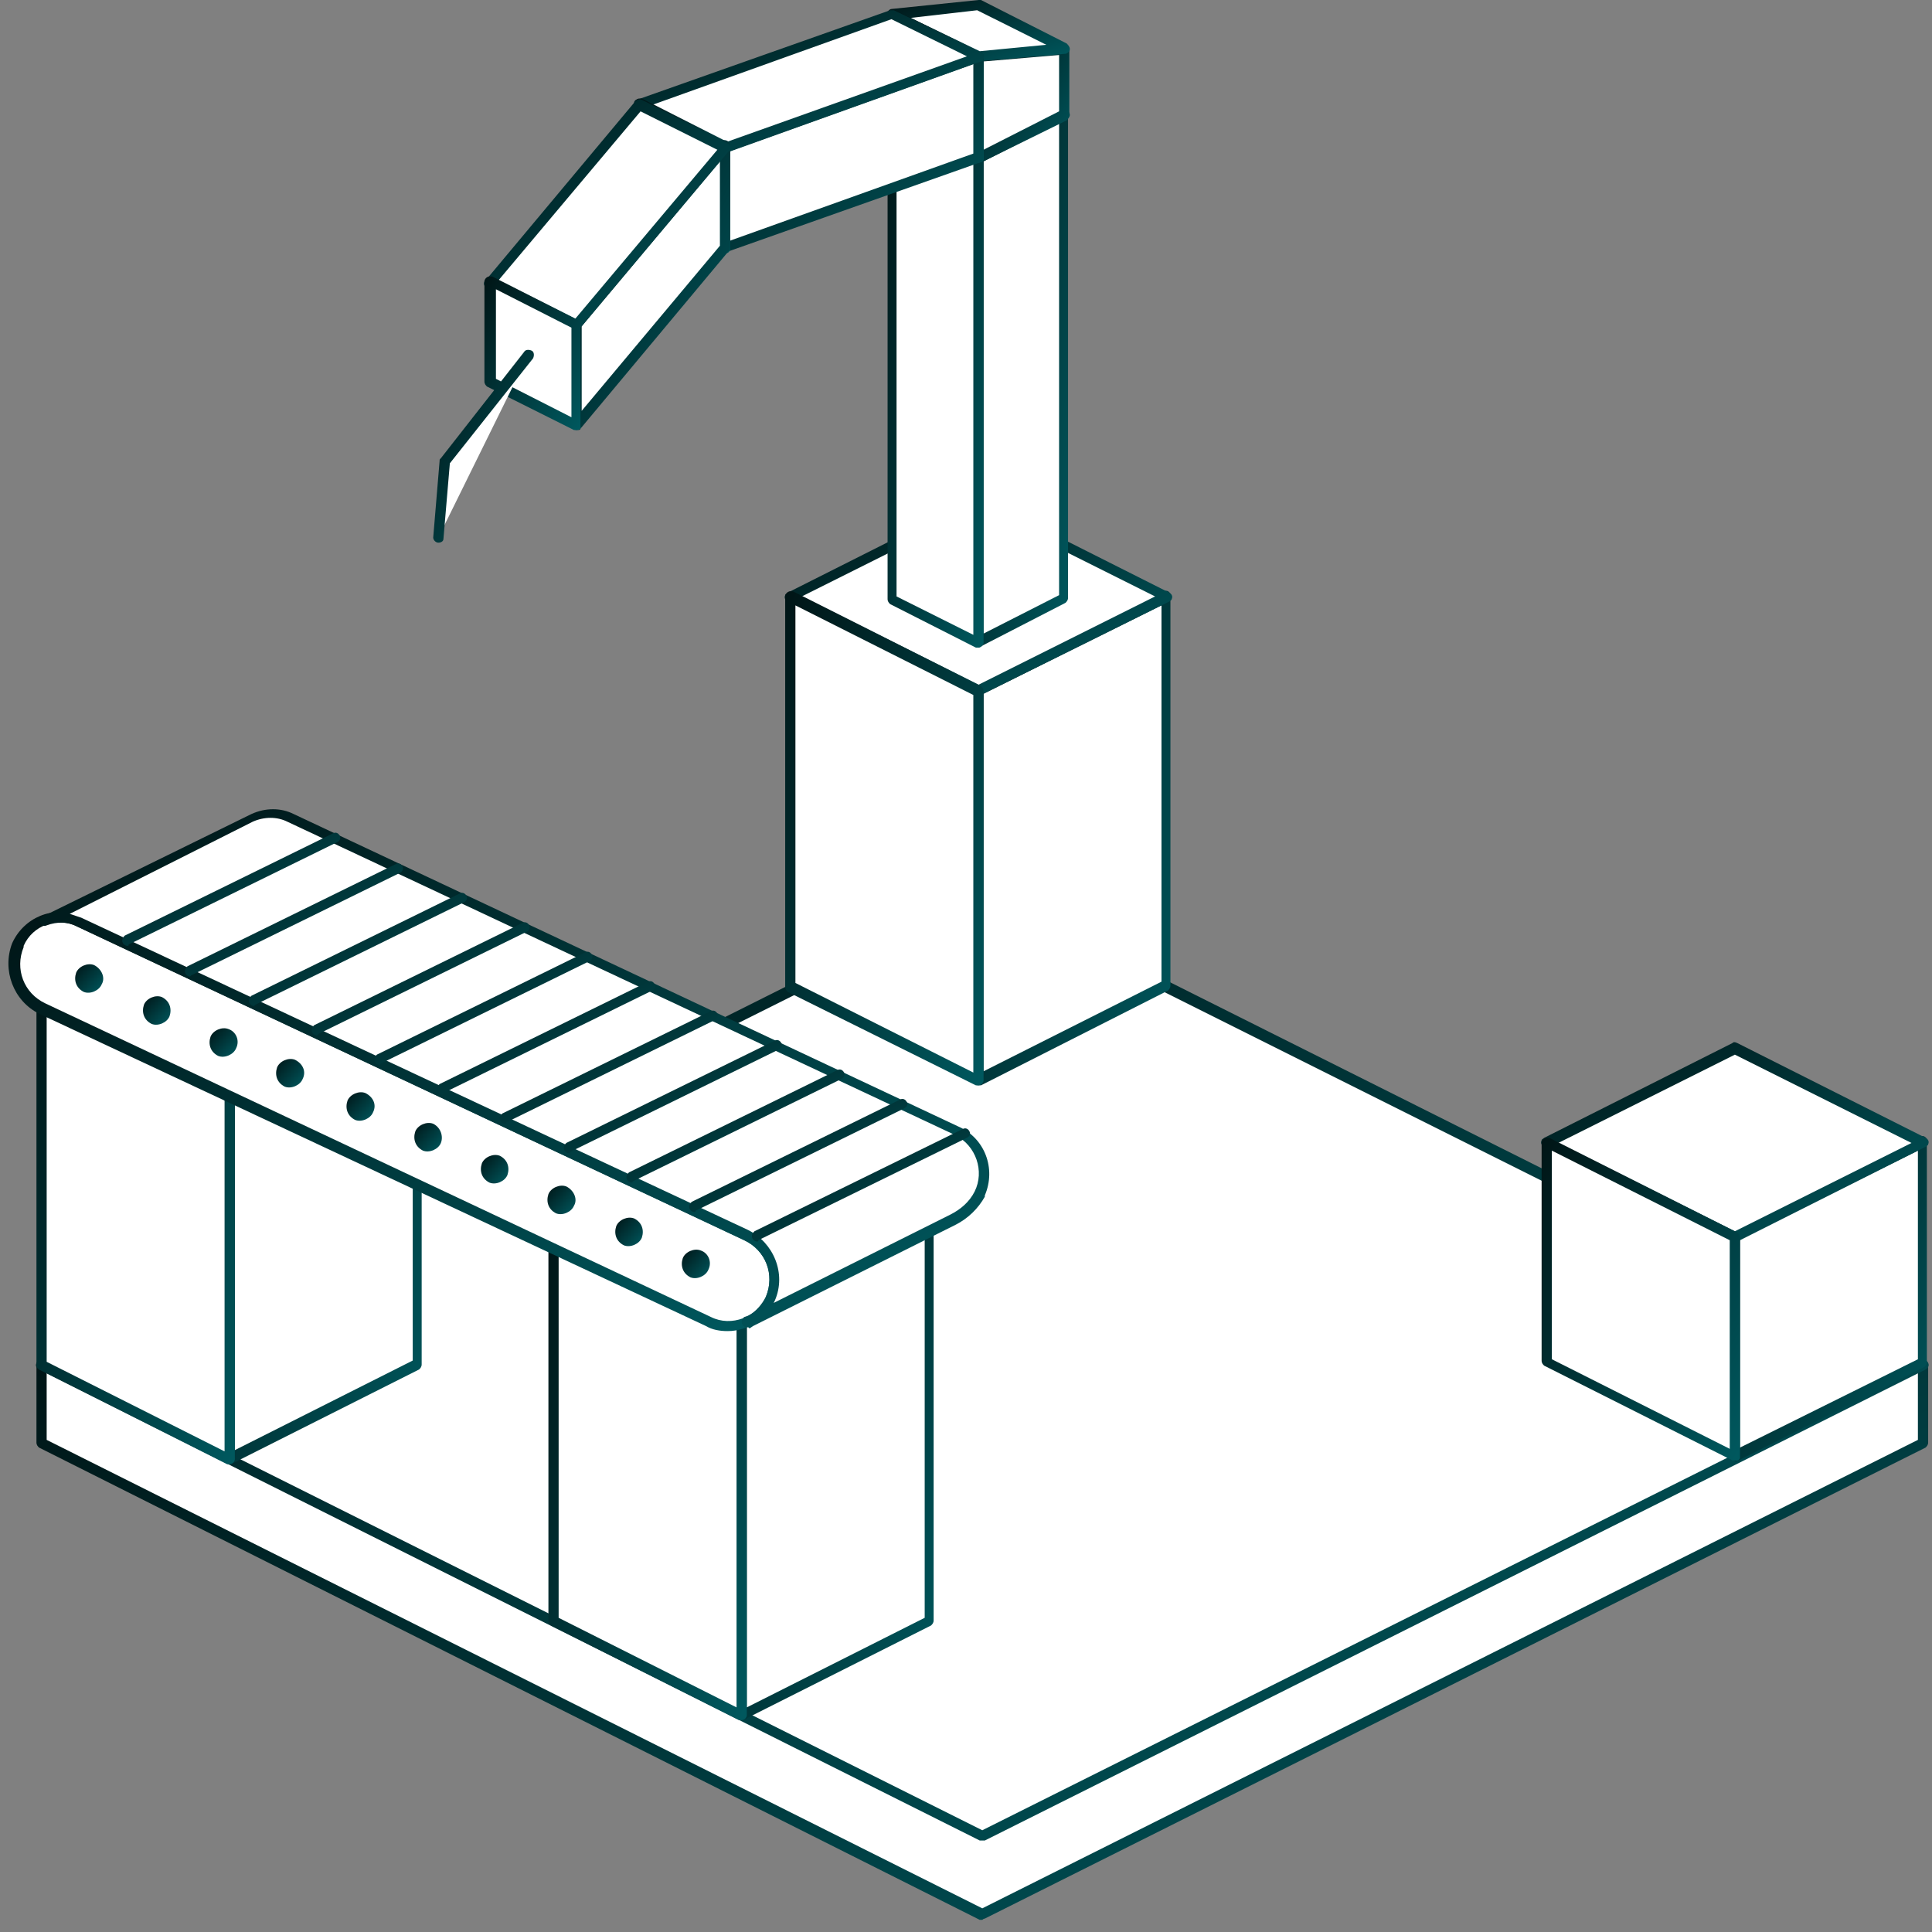 <svg fill="none" height="121" viewBox="0 0 121 121" width="121" xmlns="http://www.w3.org/2000/svg" xmlns:xlink="http://www.w3.org/1999/xlink"><rect x="0" y="0" width="121" height="121" fill="#808080" stroke="none"/><linearGradient id="a"><stop offset="0" stop-color="#001314"/><stop offset="1" stop-color="#00595f"/></linearGradient><linearGradient id="b" gradientUnits="userSpaceOnUse" x1="-2.677" x2="17.962" xlink:href="#a" y1="85.129" y2="151.978"/><linearGradient id="c" gradientUnits="userSpaceOnUse" x1="-2.711" x2="48.404" xlink:href="#a" y1="55.651" y2="153.199"/><linearGradient id="d" gradientUnits="userSpaceOnUse" x1="13.549" x2="35.16" xlink:href="#a" y1="60.409" y2="68.591"/><linearGradient id="e" gradientUnits="userSpaceOnUse" x1="1.235" x2="12.075" xlink:href="#a" y1="54.529" y2="74.756"/><linearGradient id="f" gradientUnits="userSpaceOnUse" x1="1.762" x2="23.47" xlink:href="#a" y1="60.46" y2="68.746"/><linearGradient id="g" gradientUnits="userSpaceOnUse" x1="45.613" x2="67.225" xlink:href="#a" y1="76.441" y2="84.623"/><linearGradient id="h" gradientUnits="userSpaceOnUse" x1="33.299" x2="44.139" xlink:href="#a" y1="70.561" y2="90.788"/><linearGradient id="i" gradientUnits="userSpaceOnUse" x1="33.826" x2="55.523" xlink:href="#a" y1="76.552" y2="84.85"/><linearGradient id="j" gradientUnits="userSpaceOnUse" x1="-1.49" x2="22.002" xlink:href="#a" y1="57.127" y2="98.513"/><linearGradient id="k" gradientUnits="userSpaceOnUse" x1="4.634" x2="6.491" xlink:href="#a" y1="60.39" y2="62.147"/><linearGradient id="l" gradientUnits="userSpaceOnUse" x1="8.884" x2="10.738" xlink:href="#a" y1="62.394" y2="64.114"/><linearGradient id="m" gradientUnits="userSpaceOnUse" x1="13.051" x2="14.908" xlink:href="#a" y1="64.398" y2="66.155"/><linearGradient id="n" gradientUnits="userSpaceOnUse" x1="17.219" x2="19.076" xlink:href="#a" y1="66.322" y2="68.078"/><linearGradient id="o" gradientUnits="userSpaceOnUse" x1="21.628" x2="23.485" xlink:href="#a" y1="68.406" y2="70.162"/><linearGradient id="p" gradientUnits="userSpaceOnUse" x1="25.877" x2="27.732" xlink:href="#a" y1="70.33" y2="72.05"/><linearGradient id="q" gradientUnits="userSpaceOnUse" x1="30.046" x2="31.901" xlink:href="#a" y1="72.334" y2="74.054"/><linearGradient id="r" gradientUnits="userSpaceOnUse" x1="34.213" x2="36.07" xlink:href="#a" y1="74.258" y2="76.014"/><linearGradient id="s" gradientUnits="userSpaceOnUse" x1="38.463" x2="40.317" xlink:href="#a" y1="76.262" y2="77.982"/><linearGradient id="t" gradientUnits="userSpaceOnUse" x1="42.629" x2="44.487" xlink:href="#a" y1="78.266" y2="80.022"/><linearGradient id="u" gradientUnits="userSpaceOnUse" x1=".002" x2="29.179" xlink:href="#a" y1="50.681" y2="101.885"/><linearGradient id="v" gradientUnits="userSpaceOnUse" x1="7.081" x2="13.262" xlink:href="#a" y1="52.152" y2="63.588"/><linearGradient id="w" gradientUnits="userSpaceOnUse" x1="11.009" x2="17.19" xlink:href="#a" y1="54.076" y2="65.512"/><linearGradient id="x" gradientUnits="userSpaceOnUse" x1="15.017" x2="21.198" xlink:href="#a" y1="55.92" y2="67.356"/><linearGradient id="y" gradientUnits="userSpaceOnUse" x1="18.945" x2="25.126" xlink:href="#a" y1="57.763" y2="69.199"/><linearGradient id="z" gradientUnits="userSpaceOnUse" x1="22.873" x2="29.054" xlink:href="#a" y1="59.607" y2="71.043"/><linearGradient id="A" gradientUnits="userSpaceOnUse" x1="26.801" x2="32.981" xlink:href="#a" y1="61.451" y2="72.887"/><linearGradient id="B" gradientUnits="userSpaceOnUse" x1="30.728" x2="36.909" xlink:href="#a" y1="63.295" y2="74.731"/><linearGradient id="C" gradientUnits="userSpaceOnUse" x1="34.736" x2="40.917" xlink:href="#a" y1="65.138" y2="76.574"/><linearGradient id="D" gradientUnits="userSpaceOnUse" x1="38.664" x2="44.845" xlink:href="#a" y1="66.982" y2="78.418"/><linearGradient id="E" gradientUnits="userSpaceOnUse" x1="42.592" x2="48.773" xlink:href="#a" y1="68.825" y2="80.261"/><linearGradient id="F" gradientUnits="userSpaceOnUse" x1="46.52" x2="52.701" xlink:href="#a" y1="70.669" y2="82.105"/><linearGradient id="G" gradientUnits="userSpaceOnUse" x1="60.443" x2="81.998" xlink:href="#a" y1="37.002" y2="45.248"/><linearGradient id="H" gradientUnits="userSpaceOnUse" x1="48.129" x2="58.969" xlink:href="#a" y1="31.122" y2="51.349"/><linearGradient id="I" gradientUnits="userSpaceOnUse" x1="48.656" x2="70.31" xlink:href="#a" y1="37.034" y2="45.38"/><linearGradient id="J" gradientUnits="userSpaceOnUse" x1="60.711" x2="72.257" xlink:href="#a" y1="6.782" y2="8.728"/><linearGradient id="K" gradientUnits="userSpaceOnUse" x1="55.078" x2="60.44" xlink:href="#a" y1="4.108" y2="13.808"/><linearGradient id="L" gradientUnits="userSpaceOnUse" x1="55.337" x2="67.028" xlink:href="#a" y1="6.894" y2="8.897"/><linearGradient id="M" gradientUnits="userSpaceOnUse" x1="60.708" x2="68.172" xlink:href="#a" y1="2.806" y2="8.646"/><linearGradient id="N" gradientUnits="userSpaceOnUse" x1="55.078" x2="57.582" xlink:href="#a" y1="0" y2="7.147"/><linearGradient id="O" gradientUnits="userSpaceOnUse" x1="55.337" x2="64.177" xlink:href="#a" y1=".581" y2="5.895"/><linearGradient id="P" gradientUnits="userSpaceOnUse" x1="44.396" x2="57.217" xlink:href="#a" y1="3.255" y2="19.361"/><linearGradient id="Q" gradientUnits="userSpaceOnUse" x1="38.767" x2="45.418" xlink:href="#a" y1=".641" y2="16.388"/><linearGradient id="R" gradientUnits="userSpaceOnUse" x1="39.465" x2="48.353" xlink:href="#a" y1="6.172" y2="11.46"/><linearGradient id="S" gradientUnits="userSpaceOnUse" x1="35.373" x2="50.965" xlink:href="#a" y1="8.777" y2="16.97"/><linearGradient id="T" gradientUnits="userSpaceOnUse" x1="29.66" x2="44.735" xlink:href="#a" y1="6.219" y2="21.681"/><linearGradient id="U" gradientUnits="userSpaceOnUse" x1="30.086" x2="38.95" xlink:href="#a" y1="17.314" y2="22.651"/><linearGradient id="V" gradientUnits="userSpaceOnUse" x1="26.868" x2="36.956" xlink:href="#a" y1="21.911" y2="26.966"/><linearGradient id="W" gradientUnits="userSpaceOnUse" x1="107.817" x2="126.29" xlink:href="#a" y1="71.15" y2="81.884"/><linearGradient id="X" gradientUnits="userSpaceOnUse" x1="95.502" x2="106.343" xlink:href="#a" y1="65.27" y2="85.497"/><linearGradient id="Y" gradientUnits="userSpaceOnUse" x1="96.03" x2="114.483" xlink:href="#a" y1="71.262" y2="82.144"/><path d="m120.437 85.53v4.89l-58.917 29.498-58.917-29.498v-4.89z" fill="#fff"/><path d="m61.52 120.239c-.08 0-.08 0-.16 0l-58.917-29.579c-.08-.08-.16-.16-.16-.321v-4.89c0-.16.16-.321.321-.321h117.834c.161 0 .321.16.321.321v4.89c0 .16-.08.24-.16.321l-58.918 29.499c-.08 0-.16.08-.16.08zm-58.597-30.06 58.597 29.339 58.597-29.339v-4.409h-117.194z" fill="url(#b)"/><path d="m61.52 114.949-58.917-29.419 58.917-29.499 58.917 29.499z" fill="#fff"/><path d="m61.52 114.949-58.917-29.419 58.917-29.499 58.917 29.499z" fill="#fff"/><path d="m61.52 115.269c-.08 0-.08 0-.16 0l-58.917-29.498c-.16-.08-.24-.24-.16-.401 0-.08.08-.08.16-.16l58.917-29.499c.08-.08.16-.08.321 0l58.918 29.499c.16.08.24.24.16.401 0 .08-.08.08-.16.16l-58.918 29.498c-.08 0-.16 0-.16 0zm-58.196-29.739 58.196 29.098 58.196-29.098-58.196-29.098z" fill="url(#c)"/><path d="m14.386 66.692v24.689l11.784-5.932v-24.689z" fill="#fff"/><path d="m14.386 91.702c-.16 0-.321-.16-.321-.321v-24.689c0-.16.08-.24.16-.321l11.783-5.932c.16-.08.321 0 .401.16v.16 24.689c0 .16-.08.24-.16.321l-11.784 5.932c0-.08-.08 0-.08 0zm.321-24.849v23.968l11.142-5.611v-23.887z" fill="url(#d)"/><path d="m14.386 66.693-11.783-5.932 11.783-5.852 11.783 5.852z" fill="#fff"/><path d="m14.386 67.013c-.08 0-.08 0-.16 0l-11.783-5.932c-.16-.08-.24-.24-.16-.401 0-.08.08-.08.16-.16l11.783-5.932c.08-.08.16-.08.321 0l11.783 5.932c.16.08.24.24.16.401 0 .08-.08.08-.16.16l-11.783 5.932c-.08 0-.16 0-.16 0zm-11.062-6.252 11.062 5.531 11.062-5.531-11.062-5.531z" fill="url(#e)"/><path d="m14.386 66.692v24.689l-11.783-5.932v-24.689z" fill="#fff"/><path d="m14.386 91.702c-.08 0-.08 0-.16 0l-11.783-5.932c-.08-.08-.16-.16-.16-.321v-24.689c0-.08.08-.24.16-.24.08-.08.24-.08.321 0l11.783 5.932c.08.08.16.16.16.321v24.609c0 .16-.16.321-.321.321zm-11.463-6.413 11.142 5.611v-24.048l-11.142-5.531z" fill="url(#f)"/><path d="m46.45 82.725v24.689l11.783-5.852v-24.689z" fill="#fff"/><path d="m46.45 107.734c-.16 0-.321-.16-.321-.32v-24.689c0-.16.08-.24.16-.321l11.783-5.932c.16-.08.321 0 .401.16v.16 24.689c0 .16-.08.24-.16.321l-11.784 5.931zm.321-24.769v23.968l11.142-5.611v-23.968z" fill="url(#g)"/><path d="m46.45 82.725-11.783-5.852 11.783-5.932 11.784 5.932z" fill="#fff"/><path d="m46.45 83.045c-.08 0-.08 0-.16 0l-11.783-5.932c-.16-.08-.24-.24-.16-.401 0-.08.08-.08.16-.16l11.783-5.932c.08-.08.16-.08.321 0l11.784 5.932c.16.08.24.24.16.401 0 .08-.08.08-.16.16l-11.784 5.932c-.08 0-.16 0-.16 0zm-11.062-6.172 11.062 5.531 11.062-5.531-11.062-5.531z" fill="url(#h)"/><path d="m46.45 82.725v24.689l-11.783-5.852v-24.689z" fill="#fff"/><path d="m46.45 107.735c-.08 0-.08 0-.16 0l-11.783-5.932c-.08-.08-.16-.161-.16-.321v-24.609c0-.16.16-.321.321-.321h.16l11.783 5.932c.08.08.16.16.16.321v24.609c0 .16-.16.321-.321.321zm-11.463-6.413 11.142 5.611v-23.968l-11.142-5.611z" fill="url(#i)"/><path d="m44.366 82.725-41.763-19.559c-1.523-.722-2.164-2.485-1.523-4.008.641-1.443 2.325-2.084 3.767-1.443h.08l41.763 19.559c1.443.722 2.164 2.405 1.523 3.928-.641 1.443-2.325 2.164-3.768 1.523 0 .08 0 .08-.08 0z" fill="#fff"/><path d="m45.569 83.366c-.481 0-.962-.08-1.363-.321l-41.763-19.559c-1.603-.802-2.325-2.725-1.683-4.409.721-1.603 2.565-2.405 4.168-1.683h.08l41.763 19.559c1.603.801 2.325 2.725 1.683 4.409-.401 1.202-1.603 2.004-2.886 2.004zm-1.042-.882c.641.321 1.363.321 2.004.08.641-.24 1.202-.721 1.443-1.363.561-1.363 0-2.886-1.363-3.527l-41.763-19.639c-1.283-.641-2.806-.08-3.367 1.202v.08c-.561 1.363 0 2.886 1.363 3.527z" fill="url(#j)"/><path d="m6.371 61.643c-.16.401-.721.641-1.122.481-.481-.24-.641-.721-.481-1.202.16-.401.721-.641 1.122-.481.481.24.721.801.481 1.202z" fill="url(#k)"/><path d="m10.619 63.647c-.16.401-.721.641-1.122.481-.481-.24-.641-.721-.481-1.202.16-.401.721-.641 1.122-.481.481.24.641.721.481 1.202z" fill="url(#l)"/><path d="m14.788 65.651c-.16.401-.722.641-1.122.481-.481-.24-.641-.722-.481-1.202.16-.401.721-.641 1.122-.481.481.16.722.721.481 1.202z" fill="url(#m)"/><path d="m18.956 67.575c-.16.401-.721.641-1.122.481-.481-.24-.641-.721-.481-1.202.16-.401.722-.641 1.122-.481.481.24.721.722.481 1.202z" fill="url(#n)"/><path d="m23.365 69.659c-.16.401-.721.641-1.122.481-.481-.24-.641-.722-.481-1.202.16-.401.721-.641 1.122-.481.481.24.722.722.481 1.202z" fill="url(#o)"/><path d="m27.613 71.582c-.16.401-.721.641-1.122.481-.481-.24-.641-.721-.481-1.202.16-.401.721-.641 1.122-.481.481.24.641.801.481 1.202z" fill="url(#p)"/><path d="m31.781 73.587c-.16.401-.722.641-1.122.481-.481-.24-.641-.721-.481-1.202.16-.401.721-.641 1.122-.481.481.24.641.721.481 1.202z" fill="url(#q)"/><path d="m35.95 75.51c-.16.401-.722.641-1.122.481-.481-.24-.641-.721-.481-1.202.16-.401.721-.641 1.122-.481.481.24.721.802.481 1.202z" fill="url(#r)"/><path d="m40.198 77.514c-.16.401-.721.641-1.122.481-.481-.24-.641-.721-.481-1.202.16-.401.721-.641 1.122-.481.481.24.641.722.481 1.202z" fill="url(#s)"/><path d="m44.366 79.518c-.16.401-.721.641-1.122.481-.481-.24-.641-.721-.481-1.202.16-.401.722-.641 1.122-.481.481.16.721.722.481 1.202z" fill="url(#t)"/><path d="m59.917 70.781-41.683-19.479c-.721-.321-1.603-.321-2.405 0l-13.066 6.413c.721-.24 1.523-.24 2.164.08l41.763 19.559c1.523.722 2.164 2.485 1.523 4.008-.321.641-.802 1.202-1.443 1.523l12.906-6.493c.721-.321 1.282-.882 1.683-1.603.722-1.443.08-3.206-1.363-3.928-.08 0-.08-.08-.08-.08z" fill="#fff"/><path d="m46.771 83.126c-.16 0-.321-.16-.321-.321s.08-.24.16-.321l.24-.08c.481-.24.882-.721 1.122-1.202.561-1.363 0-2.886-1.363-3.527l-41.763-19.639c-.561-.321-1.283-.321-1.924-.08-.16.08-.321 0-.401-.16-.08-.16 0-.321.16-.401l13.066-6.413c.882-.401 1.844-.401 2.645 0l41.603 19.559c1.683.722 2.405 2.645 1.683 4.329v.08c-.401.721-1.042 1.363-1.844 1.764l-12.665 6.333-.24.16c0-.08-.08-.08-.16-.08zm-42.404-25.892c.24.08.481.16.721.24l41.763 19.559c1.603.802 2.405 2.725 1.683 4.409l-.08.16 11.062-5.531c.641-.321 1.202-.802 1.523-1.443.641-1.283.08-2.886-1.202-3.527-.08 0-.08 0-.16-.08l-41.683-19.559c-.641-.321-1.443-.321-2.164 0z" fill="url(#u)"/><path d="m21.04 52.585-13.066 6.333z" fill="#fff"/><path d="m7.974 59.238c-.16 0-.321-.16-.321-.321s.08-.24.16-.321l13.066-6.413c.16-.08.321 0 .401.16.08.16 0 .321-.16.401l-13.066 6.413c0 .08 0 .08-.08.08z" fill="url(#v)"/><path d="m24.967 54.428-13.066 6.413z" fill="#fff"/><path d="m11.901 61.162c-.16 0-.321-.16-.321-.321s.08-.24.16-.321l13.066-6.413c.16-.08.321 0 .401.16.08.16 0 .321-.16.401l-13.066 6.413s0 0-.08.08z" fill="url(#w)"/><path d="m28.895 56.272-12.986 6.413z" fill="#fff"/><path d="m15.909 63.005c-.16 0-.321-.16-.321-.321 0-.16.08-.24.16-.321l13.066-6.413c.16-.08.321 0 .401.16.08.16 0 .321-.16.401l-13.066 6.413z" fill="url(#x)"/><path d="m32.823 58.115-12.986 6.413z" fill="#fff"/><path d="m19.838 64.849c-.16 0-.321-.16-.321-.321s.08-.24.16-.321l13.066-6.413c.16-.08.321 0 .401.16.08.16 0 .321-.16.401l-13.066 6.413c0 .08-.08.08-.08.08z" fill="url(#y)"/><path d="m36.751 59.959-12.986 6.413z" fill="#fff"/><path d="m23.765 66.693c-.16 0-.321-.16-.321-.321s.08-.24.16-.321l13.066-6.413c.16-.08.321 0 .401.16.08.16 0 .321-.16.401l-13.066 6.413c0 .08-.08.08-.08.08z" fill="url(#z)"/><path d="m40.759 61.803-13.066 6.413z" fill="#fff"/><path d="m27.693 68.536c-.16 0-.321-.16-.321-.321s.08-.24.16-.321l13.066-6.413c.16-.08.321 0 .401.16.08.16 0 .321-.16.401l-13.066 6.413c0 .08 0 .08-.08.08z" fill="url(#A)"/><path d="m44.687 63.647-13.066 6.413z" fill="#fff"/><path d="m31.621 70.38c-.16 0-.321-.16-.321-.321s.08-.24.16-.321l13.066-6.413c.16-.08.321 0 .401.16.08.16 0 .321-.16.401l-13.066 6.413c.08.08 0 .08-.08.08z" fill="url(#B)"/><path d="m48.614 65.49-12.986 6.413z" fill="#fff"/><path d="m35.629 72.224c-.16 0-.321-.16-.321-.321 0-.16.08-.24.16-.321l13.066-6.413c.16-.08.321 0 .401.16.08.16 0 .321-.16.401l-13.066 6.413c0 .08-.08.08-.08.08z" fill="url(#C)"/><path d="m52.542 67.334-12.986 6.413z" fill="#fff"/><path d="m39.556 74.067c-.16 0-.321-.16-.321-.321s.08-.24.16-.321l13.066-6.413c.16-.08.321 0 .401.16.08.16 0 .321-.16.401l-13.066 6.413c0 .08-.08.08-.08.08z" fill="url(#D)"/><path d="m56.471 69.177-12.986 6.413z" fill="#fff"/><path d="m43.485 75.911c-.16 0-.321-.16-.321-.321s.08-.24.16-.321l13.066-6.413c.16-.08.321 0 .401.16s0 .321-.16.401l-13.066 6.413c0 .08 0 .08-.08.08z" fill="url(#E)"/><path d="m60.478 71.102-13.066 6.333z" fill="#fff"/><path d="m47.413 77.755c-.16 0-.321-.16-.321-.321 0-.16.08-.24.16-.321l13.066-6.413c.16-.08.321 0 .401.16.08.16 0 .321-.16.401l-13.066 6.413c0 .08 0 .08-.08.08z" fill="url(#F)"/><path d="m61.28 43.286v24.368l11.784-5.932v-24.369z" fill="#fff"/><path d="m61.28 67.975c-.16 0-.321-.16-.321-.321v-24.369c0-.16.08-.24.16-.321l11.783-5.932c.16-.08.321 0 .401.16v.16 24.369c0 .16-.08.24-.16.321l-11.703 5.932c-.08 0-.08 0-.16 0zm.321-24.529v23.647l11.142-5.611v-23.567z" fill="url(#G)"/><path d="m61.28 43.286-11.784-5.932 11.784-5.852 11.783 5.852z" fill="#fff"/><path d="m61.28 43.607c-.08 0-.08 0-.16 0l-11.783-5.932c-.16-.08-.24-.24-.16-.401 0-.08.08-.08.16-.16l11.783-5.932c.08-.08.16-.08.321 0l11.783 5.932c.16.08.24.24.16.401 0 .08-.08.08-.16.16l-11.783 5.852c-.08 0-.08.08-.16.08zm-11.062-6.253 11.062 5.531 11.062-5.531-11.062-5.531z" fill="url(#H)"/><path d="m61.28 43.286v24.368l-11.783-5.932v-24.369z" fill="#fff"/><path d="m61.28 67.975c-.08 0-.08 0-.16 0l-11.784-5.852c-.08-.08-.16-.16-.16-.321v-24.449c0-.16.16-.321.321-.321h.16l11.783 5.932c.08.08.16.16.16.321v24.369c0 .16-.16.321-.321.321zm-11.463-6.413 11.142 5.611v-23.647l-11.142-5.611z" fill="url(#I)"/><path d="m61.28 9.86v30.38l5.371-2.725v-30.3z" fill="#fff"/><path d="m61.28 40.561c-.16 0-.321-.16-.321-.321v-30.38c0-.16.08-.24.16-.321l5.371-2.725c.16-.08.321 0 .401.16v.16 30.3c0 .16-.08.24-.16.321l-5.291 2.725c-.08 0-.08.08-.16.08zm.321-30.461v29.579l4.729-2.405v-29.579z" fill="url(#J)"/><path d="m61.28 9.859-5.451-2.645 5.451-2.725 5.371 2.725z" fill="#fff"/><path d="m61.28 10.18c-.08 0-.08 0-.16 0l-5.371-2.725c-.16-.08-.24-.24-.16-.401 0-.08.08-.08.16-.16l5.371-2.725c.08-.08.16-.08.321 0l5.371 2.725c.16.08.24.321.16.401 0 .08-.08.08-.16.16l-5.371 2.725c-.08 0-.08 0-.16 0zm-4.649-2.966 4.649 2.325 4.649-2.325-4.649-2.405z" fill="url(#K)"/><path d="m61.28 9.859v30.38l-5.451-2.725v-30.3z" fill="#fff"/><path d="m61.28 40.56c-.08 0-.08 0-.16 0l-5.371-2.725c-.08-.08-.16-.16-.16-.321v-30.3c0-.16.16-.321.321-.321h.16l5.371 2.725c.08.08.16.16.16.321v30.3c0 .16-.16.321-.321.321zm-5.13-3.206 4.81 2.405v-29.659l-4.81-2.405z" fill="url(#L)"/><path d="m61.28 3.607v6.252l5.371-2.645v-4.168z" fill="#fff"/><path d="m61.28 10.18c-.16 0-.321-.16-.321-.321v-6.252c0-.16.16-.321.321-.321l5.371-.481c.08 0 .16 0 .24.08.08.08.08.16.08.24v4.088c0 .16-.08.24-.16.321l-5.371 2.645c-.08 0-.08 0-.16 0zm.321-6.333v5.531l4.729-2.405v-3.527z" fill="url(#M)"/><path d="m61.28 3.607-5.451-2.725 5.451-.561 5.371 2.725z" fill="#fff"/><path d="m61.28 3.848c-.08 0-.08 0-.16 0l-5.371-2.725c-.16-.08-.24-.24-.16-.401.08-.08.16-.16.24-.16l5.451-.561h.16l5.371 2.725c.16.16.24.321.16.481-.08.08-.16.16-.24.16zm-4.248-2.725 4.329 2.084 4.168-.401-4.329-2.164z" fill="url(#N)"/><path d="m61.28 3.607v6.252l-5.451-2.645v-6.333z" fill="#fff"/><path d="m61.28 10.18c-.08 0-.08 0-.16 0l-5.371-2.725c-.08-.08-.16-.16-.16-.321v-6.252c0-.08.08-.24.16-.24.08-.08.24-.08.321 0l5.371 2.645c.08.08.16.16.16.321v6.333c0 .16-.16.241-.321.241zm-5.13-3.206 4.729 2.405v-5.611l-4.729-2.405z" fill="url(#O)"/><path d="m45.408 9.218v6.333l15.872-5.691v-6.252z" fill="#fff"/><path d="m45.408 15.872c-.16 0-.321-.16-.321-.321v-6.333c0-.16.08-.24.24-.321l15.872-5.611c.16-.08.321 0 .401.16v.08 6.333c0 .16-.08.24-.24.321l-15.872 5.611zm.321-6.413v5.611l15.23-5.451v-5.611z" fill="url(#P)"/><path d="m45.408 9.218-5.371-2.725 15.791-5.611 5.451 2.725z" fill="#fff"/><path d="m45.408 9.539c-.08 0-.08 0-.16 0l-5.371-2.725c-.16-.08-.24-.24-.16-.401 0-.08.08-.16.16-.16l15.872-5.611h.24l5.451 2.645c.16.08.24.24.16.401 0 .08-.08.16-.16.16l-15.872 5.691zm-4.569-2.966 4.649 2.325 15.07-5.371-4.729-2.325z" fill="url(#Q)"/><path d="m45.408 9.218v6.333l-5.371-2.725v-6.333z" fill="#fff"/><path d="m45.408 15.871c-.08 0-.08 0-.16 0l-5.371-2.725c-.08-.08-.16-.16-.16-.321v-6.333c0-.16.16-.321.321-.321h.16l5.371 2.725c.08.08.16.16.16.321v6.333c0 .16-.08.321-.321.321zm-5.13-3.206 4.729 2.405v-5.611l-4.729-2.325z" fill="url(#R)"/><path d="m36.11 20.36v6.253l9.299-11.062v-6.333z" fill="#fff"/><path d="m36.11 26.933c-.16 0-.321-.16-.321-.321v-6.333c0-.08-0-.16.08-.24l9.299-11.142c.08-.16.321-.16.481 0 .08.08.08.16.08.24v6.333c0 .08 0 .16-.08.24l-9.299 11.142c0 .08-.08.08-.24.08zm.321-6.493v5.291l8.657-10.341v-5.29z" fill="url(#S)"/><path d="m36.11 20.36-5.371-2.725 9.299-11.142 5.371 2.725z" fill="#fff"/><path d="m36.11 20.681c-.08 0-.08 0-.16 0l-5.451-2.645c-.16-.08-.24-.24-.16-.401 0 0 0-.08.08-.08l9.379-11.222c.08-.08.24-.16.401-.08l5.371 2.725c.16.08.24.24.16.401 0 0 0 .08-.08.08l-9.299 11.062c0 .08-.08.16-.24.16zm-4.89-3.126 4.81 2.405 8.898-10.581-4.81-2.405z" fill="url(#T)"/><path d="m36.11 20.36v6.252l-5.371-2.645v-6.333z" fill="#fff"/><path d="m36.11 26.933c-.08 0-.08 0-.16 0l-5.451-2.725c-.08-.08-.16-.16-.16-.321v-6.253c0-.16.16-.321.321-.321h.16l5.371 2.725c.08.08.16.16.16.321v6.333c.08.16-.08.24-.24.24zm-5.05-3.206 4.729 2.405v-5.611l-4.729-2.405z" fill="url(#U)"/><path d="m33.144 22.124-5.291 6.733-.401 4.81" fill="#fff"/><path d="m27.453 33.987c-.16 0-.321-.16-.321-.321l.401-4.809c0-.08 0-.08.08-.16l5.21-6.653c.08-.16.321-.16.481-.08.16.08.16.321.08.481l-5.21 6.573-.401 4.729c0 .16-.16.24-.321.24z" fill="url(#V)"/><path d="m108.654 77.434v13.787l11.783-5.932v-13.707z" fill="#fff"/><path d="m108.654 91.462c-.16 0-.321-.16-.321-.321v-13.707c0-.16.081-.24.161-.321l11.783-5.932c.16-.08.321 0 .401.16v.16 13.787c0 .16-.08.24-.16.321l-11.784 5.932s-.08 0-.08-.08zm.321-13.867v13.066l11.142-5.531v-13.066z" fill="url(#W)"/><path d="m108.654 77.434-11.783-5.852 11.783-5.932 11.784 5.932z" fill="#fff"/><path d="m108.654 77.755c-.08 0-.08 0-.16 0l-11.784-5.932c-.16-.08-.24-.24-.16-.401 0-.08.08-.08.16-.16l11.784-5.932c.08-.08.16-.08.32 0l11.784 5.932c.16.08.24.24.16.401 0 .08-.08.08-.16.16l-11.784 5.932c-.08 0-.08 0-.16 0zm-11.062-6.172 11.062 5.531 11.062-5.531-11.062-5.531z" fill="url(#X)"/><path d="m108.654 77.434v13.787l-11.784-5.932v-13.707z" fill="#fff"/><path d="m108.654 91.462c-.08 0-.08 0-.16 0l-11.784-5.932c-.08-.08-.16-.16-.16-.321v-13.627c0-.16.16-.321.321-.321h.16l11.783 5.932c.08.08.161.16.161.321v13.787c0 .08-.161.24-.321.16zm-11.463-6.333 11.142 5.611v-13.066l-11.142-5.611z" fill="url(#Y)"/></svg>